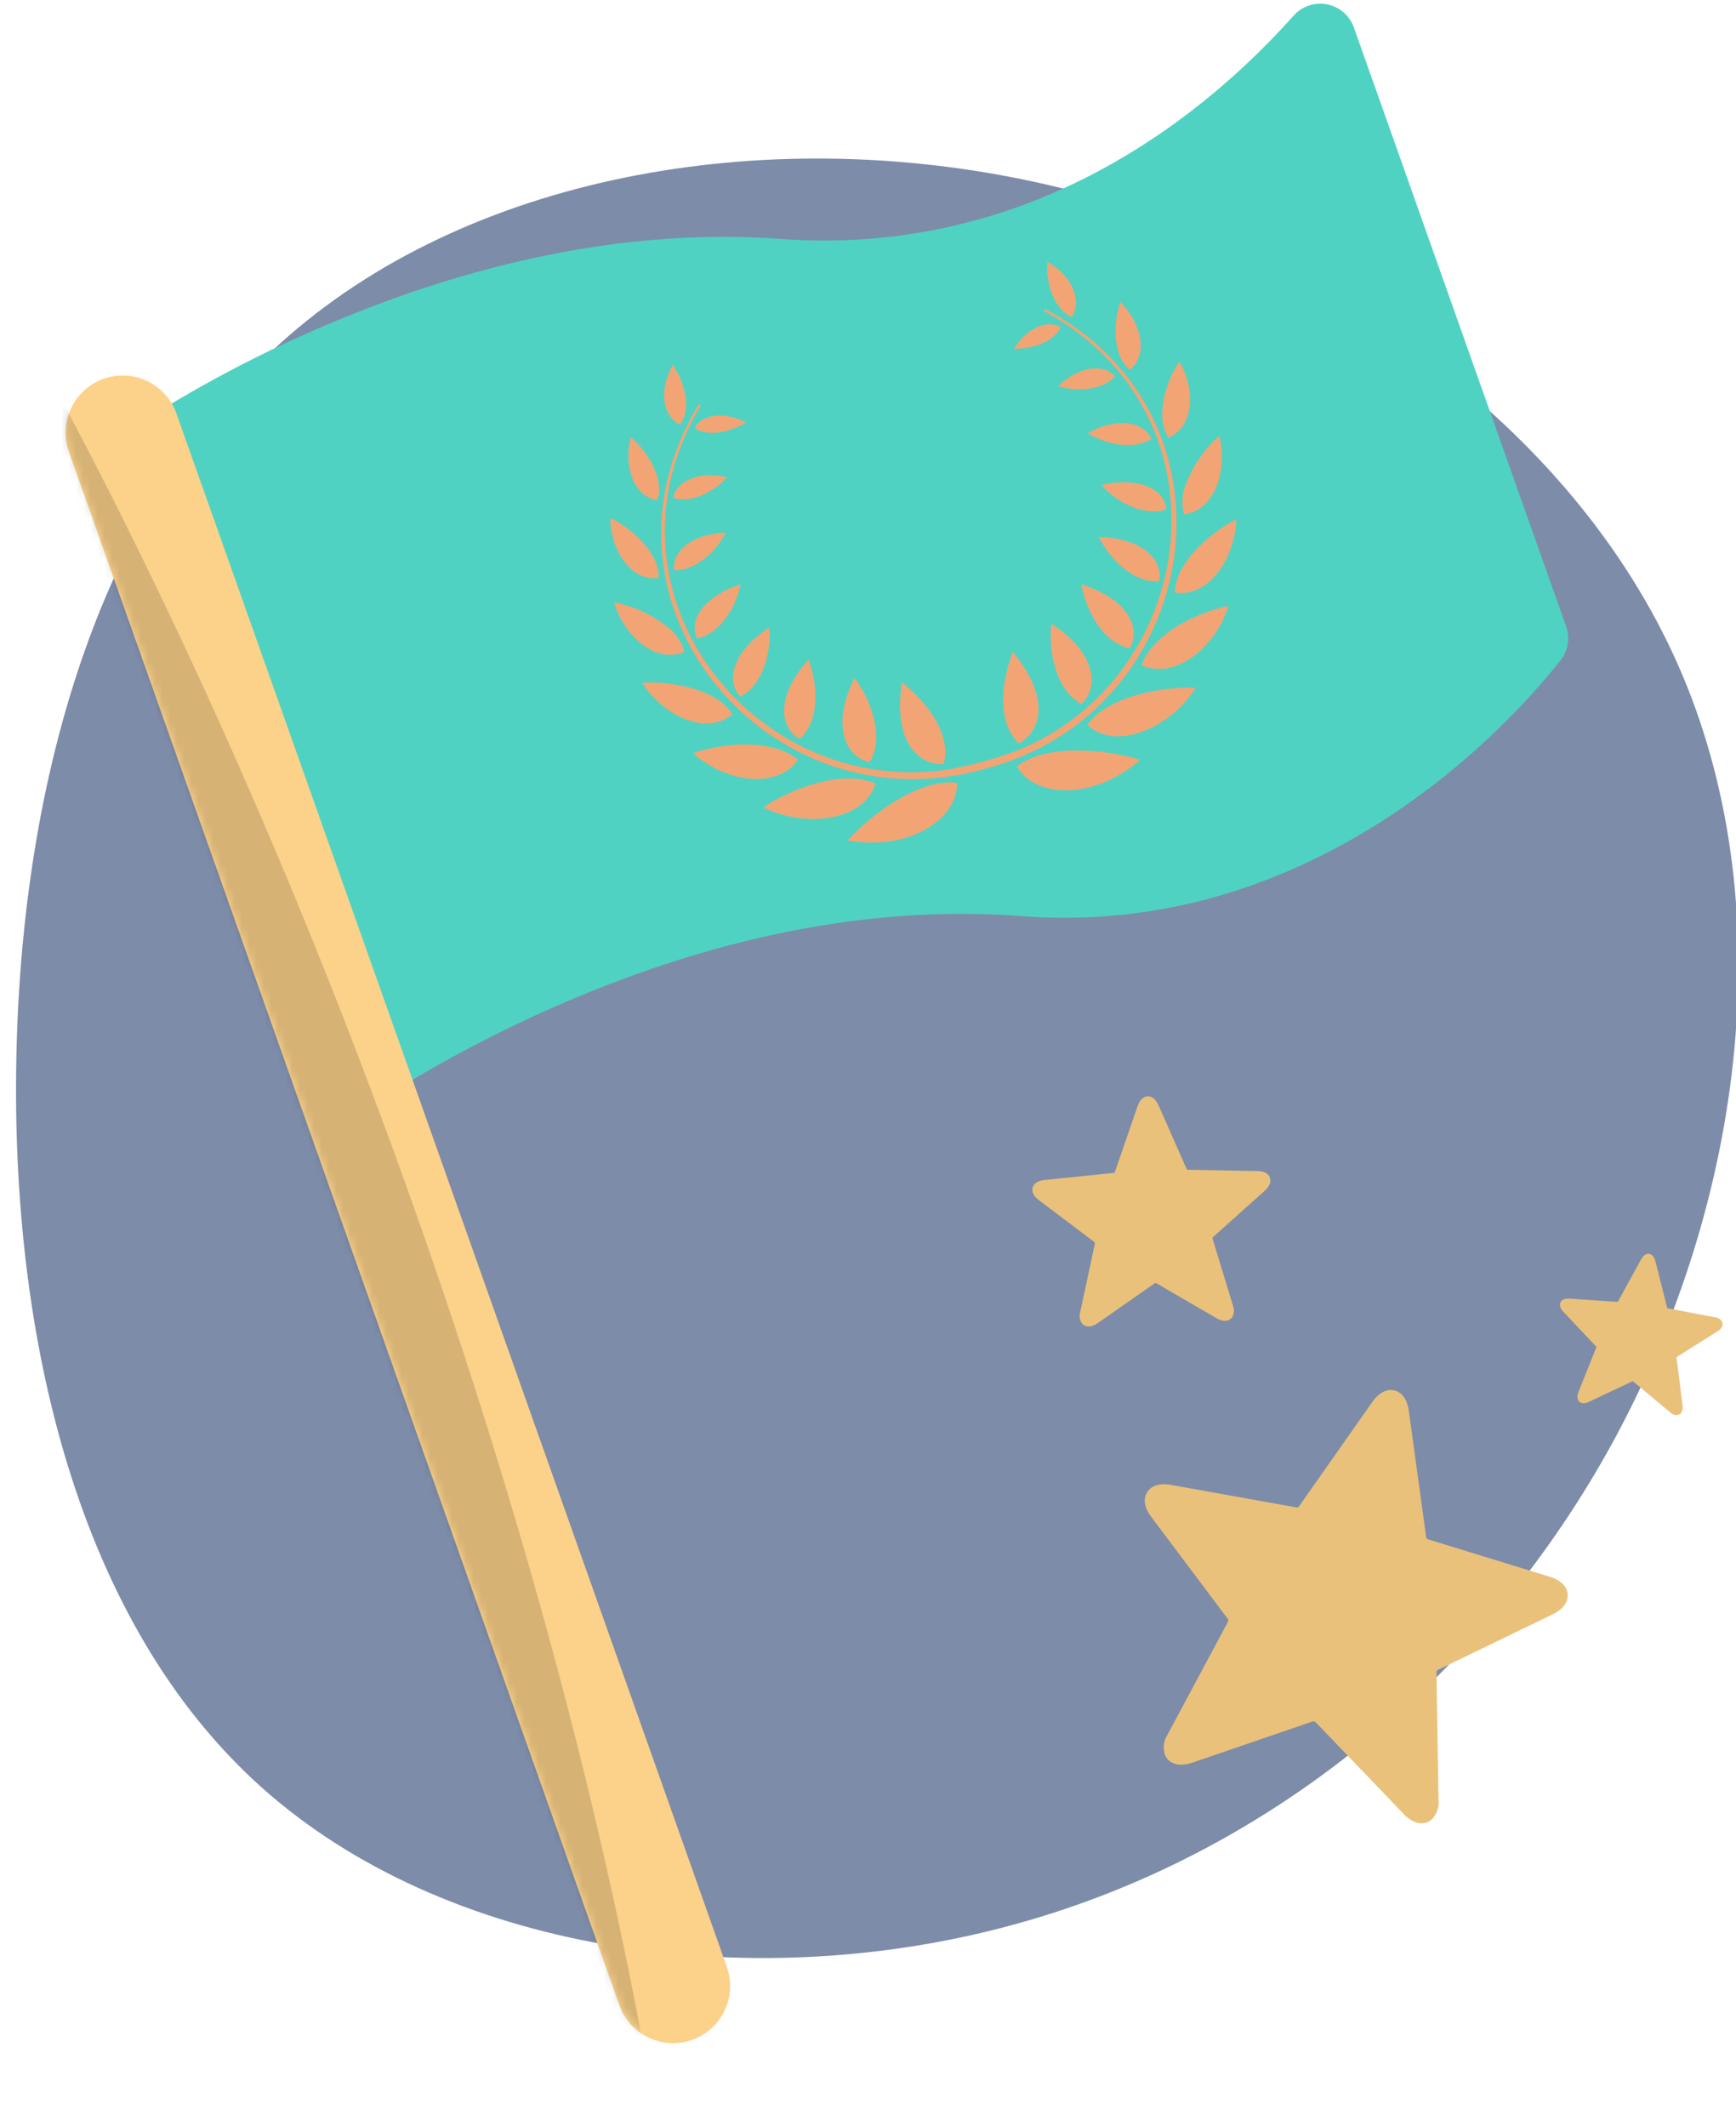 <svg width="240" height="294" viewBox="0 0 240 294" fill="none" xmlns="http://www.w3.org/2000/svg">
<g clip-path="url(#clip0_2842_9116)">
<path d="M231.965 91.842C246.504 124.682 241.092 165.78 223.217 198.853C205.293 231.913 174.869 256.886 138.929 266.307C102.978 275.776 61.511 269.694 36.147 247C10.745 224.244 1.484 184.939 2.262 146.121C3.04 107.303 13.896 69.034 39.933 46.401C65.971 23.768 107.239 16.784 145.112 25.608C182.948 34.37 217.426 59.001 231.965 91.842Z" fill="#7D8CA9"/>
<path d="M216.732 220.33C216.682 219.696 216.3 218.538 214.242 217.905L197.361 212.716C197.282 212.666 197.219 212.596 197.178 212.513L194.772 195.005C194.478 192.876 193.398 192.307 192.779 192.157C192.161 192.008 190.939 192.018 189.704 193.776L179.552 208.228C179.48 208.287 179.393 208.325 179.302 208.338L161.905 205.216C159.79 204.836 158.915 205.689 158.582 206.23C158.249 206.772 157.88 207.937 159.172 209.655L169.779 223.777C169.814 223.863 169.824 223.956 169.81 224.048L161.464 239.63C161.171 240.06 160.984 240.553 160.918 241.07C160.852 241.586 160.909 242.111 161.085 242.601C161.612 243.778 163.042 244.218 164.842 243.602L181.548 237.877C181.638 237.891 181.726 237.911 181.814 237.935V237.935L194.053 250.687C194.561 251.267 195.223 251.691 195.962 251.909C196.286 251.995 196.625 252.005 196.952 251.937C197.28 251.87 197.588 251.726 197.85 251.519C198.231 251.164 198.522 250.723 198.7 250.234C198.878 249.745 198.937 249.22 198.873 248.703L198.593 231.044C198.617 230.954 198.664 230.873 198.731 230.808L214.638 223.107C216.572 222.168 216.78 220.964 216.732 220.33Z" fill="#E9C17B"/>
<path d="M175.56 162.742C175.439 162.415 175.056 161.862 173.881 161.84L164.193 161.662C164.144 161.647 164.1 161.62 164.066 161.582L160.145 152.714C159.667 151.636 159.01 151.5 158.662 151.514C158.314 151.529 157.67 151.72 157.286 152.834L154.122 161.992C154.093 162.035 154.054 162.069 154.007 162.091L144.362 163.08C143.189 163.201 142.856 163.783 142.762 164.119C142.669 164.455 142.652 165.126 143.592 165.835L151.325 171.674C151.356 171.714 151.375 171.762 151.38 171.812L149.346 181.293C149.257 181.564 149.233 181.853 149.276 182.135C149.32 182.417 149.43 182.685 149.597 182.917C150.052 183.459 150.873 183.474 151.728 182.877L159.671 177.326C159.72 177.322 159.77 177.319 159.82 177.32L168.205 182.19C168.561 182.419 168.974 182.542 169.397 182.545C169.581 182.541 169.761 182.495 169.924 182.41C170.087 182.324 170.227 182.202 170.334 182.053C170.481 181.807 170.567 181.531 170.587 181.246C170.606 180.961 170.558 180.676 170.447 180.413L167.626 171.144C167.624 171.094 167.637 171.043 167.662 171L174.885 164.528C175.755 163.736 175.682 163.071 175.56 162.742Z" fill="#E9C17B"/>
<path d="M227.977 173.284C227.739 173.253 227.281 173.308 226.891 174.019L223.687 179.863C223.662 179.888 223.631 179.906 223.597 179.915L216.941 179.47C216.132 179.415 215.838 179.776 215.737 179.989C215.636 180.203 215.545 180.658 216.101 181.249L220.669 186.103C220.685 186.134 220.693 186.169 220.691 186.204L218.21 192.396C217.909 193.149 218.158 193.538 218.332 193.703C218.506 193.868 218.91 194.091 219.643 193.746L225.672 190.901C225.705 190.895 225.739 190.899 225.771 190.91L230.894 195.182C231.03 195.323 231.198 195.43 231.384 195.494C231.57 195.557 231.768 195.576 231.962 195.548C232.437 195.443 232.709 194.948 232.618 194.237L231.775 187.625C231.788 187.593 231.803 187.562 231.819 187.532V187.532L237.466 183.979C237.72 183.837 237.927 183.625 238.065 183.369C238.121 183.256 238.15 183.132 238.149 183.006C238.149 182.88 238.119 182.756 238.063 182.644C237.961 182.477 237.82 182.336 237.653 182.233C237.486 182.13 237.298 182.068 237.102 182.052L230.557 180.811C230.528 180.796 230.503 180.773 230.485 180.745L228.851 174.276C228.645 173.482 228.215 173.313 227.977 173.284Z" fill="#E9C17B"/>
<path d="M183.474 0.601C182.633 0.436 181.765 0.493 180.953 0.765C180.142 1.038 179.415 1.517 178.845 2.156C171.145 10.784 158.231 22.394 140.443 28.699C130.004 32.391 118.908 33.862 107.867 33.018C91.246 31.802 73.463 34.502 55.013 41.042C42.968 45.329 31.425 50.911 20.585 57.69C19.644 58.289 18.934 59.189 18.571 60.244C18.208 61.298 18.213 62.445 18.586 63.496L48.376 147.538C48.621 148.228 49.017 148.856 49.534 149.374C50.052 149.892 50.679 150.289 51.369 150.535C52.059 150.78 52.796 150.869 53.525 150.795C54.253 150.72 54.956 150.484 55.583 150.103C65.952 143.809 76.932 138.578 88.353 134.49C106.723 127.978 124.485 125.327 141.147 126.607C151.967 127.45 162.843 125.998 173.064 122.346C195.675 114.331 210.432 97.952 215.728 91.28C216.248 90.626 216.593 89.85 216.73 89.026C216.868 88.201 216.793 87.356 216.514 86.568L187.17 3.791C186.884 2.984 186.392 2.266 185.744 1.706C185.096 1.147 184.314 0.766 183.474 0.601V0.601ZM180.831 7.287C180.496 7.646 180.151 8.011 179.795 8.381C180.149 8.011 180.495 7.646 180.831 7.287V7.287ZM182.508 5.455C182.109 5.902 181.684 6.368 181.246 6.841C181.684 6.368 182.109 5.902 182.508 5.455ZM179.331 8.864C178.867 9.34 178.391 9.824 177.894 10.317C178.391 9.824 178.87 9.34 179.331 8.864V8.864ZM177.759 10.452C177.222 10.984 176.66 11.524 176.083 12.073C176.66 11.527 177.222 10.984 177.76 10.455L177.759 10.452ZM175.564 12.559C175.129 12.965 174.684 13.375 174.229 13.787C174.684 13.375 175.129 12.965 175.564 12.559V12.559ZM173.638 14.32C173.08 14.817 172.508 15.317 171.921 15.82C172.509 15.318 173.081 14.818 173.638 14.32V14.32ZM171.666 16.041C170.996 16.609 170.302 17.18 169.594 17.75C170.302 17.18 170.993 16.611 171.668 16.041L171.666 16.041ZM168.974 18.244C168.44 18.668 167.897 19.091 167.343 19.513C167.898 19.091 168.441 18.668 168.974 18.244V18.244ZM166.623 20.058C165.979 20.54 165.32 21.021 164.648 21.499C165.32 21.021 165.977 20.541 166.62 20.059L166.623 20.058ZM164.251 21.785C163.451 22.349 162.631 22.906 161.79 23.461C162.629 22.907 163.451 22.349 164.251 21.785V21.785ZM161.089 23.914C160.452 24.327 159.805 24.736 159.147 25.14C159.806 24.735 160.454 24.327 161.089 23.914V23.914ZM158.302 25.651C157.575 26.088 156.834 26.52 156.079 26.947C156.833 26.523 157.574 26.091 158.303 25.654L158.302 25.651ZM155.534 27.256C154.605 27.772 153.657 28.277 152.688 28.77C153.656 28.279 154.604 27.775 155.534 27.259L155.534 27.256ZM151.921 29.151C151.179 29.521 150.427 29.883 149.665 30.237C150.428 29.886 151.18 29.525 151.921 29.153L151.921 29.151ZM148.695 30.68C147.885 31.045 147.063 31.4 146.228 31.743C147.062 31.401 147.884 31.047 148.694 30.683L148.695 30.68ZM145.536 32.034C144.479 32.46 143.403 32.868 142.308 33.26C143.403 32.87 144.479 32.463 145.535 32.038L145.536 32.034ZM139.954 34.063C139.792 34.114 139.627 34.166 139.463 34.218C139.626 34.17 139.792 34.121 139.954 34.066L139.954 34.063ZM137.313 34.87C137.111 34.928 136.909 34.988 136.705 35.045C136.906 34.994 137.108 34.934 137.311 34.876L137.313 34.87ZM134.106 35.733C133.95 35.771 133.791 35.806 133.635 35.843C133.789 35.812 133.947 35.777 134.103 35.739L134.106 35.733ZM131.342 36.36C131.119 36.407 130.897 36.455 130.673 36.5C130.895 36.461 131.117 36.413 131.34 36.366L131.342 36.36ZM127.932 37.01C127.793 37.033 127.651 37.053 127.512 37.077C127.649 37.059 127.791 37.039 127.93 37.014L127.932 37.01ZM125.05 37.436C124.809 37.468 124.568 37.5 124.325 37.529C124.566 37.506 124.808 37.475 125.048 37.442L125.05 37.436ZM121.441 37.838C121.329 37.848 121.214 37.854 121.102 37.864C121.212 37.86 121.326 37.852 121.439 37.843L121.441 37.838ZM118.438 38.042C118.18 38.058 117.924 38.069 117.665 38.08C117.922 38.073 118.179 38.062 118.436 38.048L118.438 38.042ZM114.633 38.162C114.564 38.163 114.493 38.161 114.424 38.163C114.491 38.167 114.562 38.169 114.631 38.168L114.633 38.162ZM111.509 38.124C111.239 38.117 110.968 38.108 110.696 38.098C110.966 38.114 111.236 38.122 111.51 38.127L111.509 38.124ZM107.519 37.929L107.511 37.932C106.329 37.845 105.149 37.779 103.972 37.734C105.148 37.779 106.328 37.845 107.511 37.932L107.519 37.929ZM136.674 121.434C135.805 121.406 134.935 121.375 134.07 121.367C134.933 121.381 135.803 121.412 136.672 121.44L136.674 121.434ZM132.734 121.374C131.951 121.375 131.168 121.372 130.391 121.391C131.166 121.378 131.949 121.381 132.731 121.38L132.734 121.374ZM128.972 121.441C128.228 121.466 127.482 121.487 126.744 121.525C127.48 121.493 128.226 121.472 128.969 121.447L128.972 121.441ZM125.312 121.62C124.586 121.667 123.858 121.71 123.137 121.769C123.856 121.716 124.584 121.675 125.31 121.626L125.312 121.62ZM121.699 121.907C120.989 121.975 120.277 122.037 119.573 122.115C120.275 122.041 120.985 121.979 121.696 121.912L121.699 121.907ZM118.147 122.29C117.45 122.375 116.745 122.459 116.051 122.555C116.743 122.463 117.444 122.38 118.144 122.295L118.147 122.29ZM114.641 122.767C113.954 122.87 113.264 122.969 112.582 123.082C113.261 122.974 113.951 122.874 114.639 122.771L114.641 122.767ZM111.165 123.333C110.497 123.45 109.828 123.565 109.166 123.692C109.825 123.569 110.494 123.455 111.162 123.337L111.165 123.333ZM107.755 123.977C107.103 124.109 106.45 124.238 105.804 124.379C106.447 124.242 107.1 124.112 107.752 123.982L107.755 123.977ZM104.404 124.696C103.769 124.84 103.132 124.982 102.502 125.134C103.13 124.986 103.767 124.844 104.402 124.702L104.404 124.696ZM101.108 125.484C100.492 125.638 99.875 125.791 99.266 125.952C99.873 125.795 100.487 125.643 101.106 125.488L101.108 125.484ZM97.877 126.333C97.281 126.497 96.684 126.659 96.096 126.83C96.681 126.663 97.278 126.501 97.875 126.336L97.877 126.333ZM94.712 127.238C94.138 127.409 93.561 127.579 92.995 127.754C93.559 127.583 94.134 127.413 94.709 127.241L94.712 127.238ZM91.615 128.193C91.064 128.367 90.511 128.542 89.968 128.724C90.509 128.548 91.062 128.373 91.613 128.197L91.615 128.193ZM88.588 129.193C88.063 129.372 87.536 129.55 87.019 129.732C87.534 129.554 88.06 129.376 88.586 129.197L88.588 129.193ZM58.462 45.065C58.968 44.893 59.472 44.721 59.986 44.551C59.471 44.725 58.965 44.897 58.459 45.069L58.462 45.065ZM61.352 44.11C61.871 43.946 62.389 43.782 62.912 43.617C62.387 43.782 61.866 43.948 61.35 44.114L61.352 44.11ZM64.314 43.196C64.843 43.039 65.373 42.884 65.908 42.731C65.372 42.886 64.84 43.043 64.311 43.2L64.314 43.196ZM67.343 42.33C67.884 42.181 68.427 42.035 68.973 41.892C68.424 42.038 67.88 42.185 67.34 42.334L67.343 42.33ZM70.428 41.518C70.983 41.38 71.54 41.244 72.1 41.111C71.538 41.247 70.98 41.384 70.426 41.522L70.428 41.518ZM73.579 40.766C74.145 40.638 74.713 40.514 75.283 40.393C74.71 40.519 74.142 40.642 73.577 40.77L73.579 40.766ZM76.786 40.081C77.362 39.964 77.943 39.855 78.523 39.746C77.939 39.859 77.359 39.968 76.779 40.085L76.786 40.081ZM80.044 39.467C80.632 39.364 81.224 39.269 81.816 39.174C81.22 39.272 80.627 39.368 80.04 39.471L80.044 39.467ZM83.348 38.933C83.95 38.844 84.556 38.763 85.162 38.683C84.552 38.767 83.946 38.847 83.344 38.936L83.348 38.933ZM86.696 38.484C87.312 38.41 87.933 38.347 88.553 38.282C87.93 38.35 87.309 38.413 86.692 38.487L86.696 38.484ZM90.086 38.127C90.72 38.069 91.358 38.024 91.996 37.977C91.355 38.027 90.717 38.072 90.083 38.13L90.086 38.127ZM93.512 37.867C94.171 37.827 94.833 37.801 95.495 37.774C94.831 37.807 94.169 37.83 93.509 37.87L93.512 37.867ZM96.972 37.711C97.667 37.689 98.368 37.687 99.068 37.68C98.365 37.69 97.665 37.694 96.969 37.714L96.972 37.711ZM100.461 37.666C101.246 37.669 102.036 37.694 102.824 37.712C102.032 37.694 101.243 37.672 100.458 37.669L100.461 37.666ZM57.13 45.525C56.671 45.686 56.219 45.85 55.766 46.014C56.066 45.905 56.359 45.793 56.662 45.686C56.815 45.634 56.974 45.581 57.129 45.527L57.13 45.525ZM23.23 61.844L23.433 61.714L23.23 61.844ZM54.205 46.582C53.767 46.745 53.334 46.91 52.903 47.075C53.332 46.914 53.766 46.749 54.205 46.586L54.205 46.582ZM51.397 47.663C50.97 47.831 50.547 47.997 50.128 48.169C50.55 47.996 50.971 47.828 51.397 47.663ZM48.681 48.759C48.269 48.929 47.862 49.099 47.46 49.27C47.865 49.096 48.271 48.925 48.683 48.756L48.681 48.759ZM46.057 49.869C45.662 50.04 45.271 50.211 44.884 50.382C45.274 50.207 45.665 50.036 46.059 49.865L46.057 49.869ZM43.538 50.983C43.158 51.154 42.783 51.325 42.41 51.496C42.784 51.323 43.16 51.151 43.54 50.98L43.538 50.983ZM41.125 52.095C40.763 52.265 40.403 52.435 40.048 52.604C40.403 52.432 40.763 52.263 41.125 52.092L41.125 52.095ZM38.814 53.202C38.472 53.369 38.13 53.536 37.795 53.701C38.131 53.533 38.472 53.366 38.814 53.199L38.814 53.202ZM36.623 54.29C36.298 54.453 35.973 54.617 35.658 54.78C35.974 54.614 36.297 54.452 36.623 54.288L36.623 54.29ZM34.545 55.357C34.24 55.516 33.933 55.676 33.637 55.833C33.934 55.673 34.24 55.514 34.545 55.354L34.545 55.357ZM32.595 56.391C32.31 56.547 32.021 56.699 31.743 56.851C32.021 56.696 32.31 56.542 32.596 56.388L32.595 56.391ZM30.768 57.389C30.503 57.539 30.232 57.686 29.975 57.83C30.233 57.683 30.502 57.534 30.768 57.386L30.768 57.389ZM29.065 58.347C28.825 58.484 28.577 58.624 28.346 58.758C28.578 58.621 28.824 58.482 29.066 58.347L29.065 58.347ZM27.495 59.254C27.279 59.38 27.055 59.511 26.847 59.634C27.056 59.51 27.279 59.378 27.496 59.251L27.495 59.254ZM26.073 60.099C25.879 60.214 25.676 60.335 25.491 60.448C25.676 60.332 25.879 60.211 26.073 60.095L26.073 60.099ZM24.741 60.908C24.591 61.001 24.429 61.099 24.286 61.188C24.429 61.096 24.591 60.998 24.741 60.905L24.741 60.908ZM53.019 145.893C53.173 145.799 53.343 145.697 53.502 145.602C53.343 145.697 53.172 145.799 53.019 145.893ZM85.572 130.257C85.111 130.424 84.647 130.591 84.192 130.759C84.647 130.59 85.11 130.424 85.572 130.257L85.572 130.257ZM82.751 131.307C82.313 131.474 81.87 131.642 81.441 131.81C81.872 131.641 82.313 131.474 82.751 131.306L82.751 131.307ZM80.015 132.38C79.599 132.546 79.179 132.71 78.771 132.881C79.18 132.712 79.6 132.547 80.015 132.379L80.015 132.38ZM77.358 133.472C76.967 133.636 76.572 133.799 76.188 133.964C76.572 133.799 76.967 133.635 77.356 133.472L77.358 133.472ZM74.794 134.573C74.426 134.734 74.053 134.896 73.691 135.058C74.053 134.894 74.426 134.734 74.794 134.572L74.794 134.573ZM72.324 135.678C71.979 135.836 71.627 135.994 71.288 136.151C71.626 135.991 71.981 135.834 72.326 135.677L72.324 135.678ZM69.94 136.787C69.62 136.938 69.294 137.09 68.979 137.241C69.294 137.09 69.619 136.937 69.94 136.788L69.94 136.787ZM67.661 137.885C67.364 138.031 67.06 138.177 66.769 138.322C67.061 138.177 67.364 138.03 67.661 137.884L67.661 137.885ZM65.494 138.965C65.216 139.106 64.93 139.249 64.658 139.388C64.93 139.248 65.215 139.105 65.493 138.964L65.494 138.965ZM63.435 140.024C63.175 140.16 62.907 140.298 62.653 140.432C62.907 140.296 63.174 140.159 63.432 140.024L63.435 140.024ZM61.486 141.056C61.244 141.186 60.993 141.319 60.754 141.448C60.993 141.318 61.243 141.185 61.486 141.055L61.486 141.056ZM59.641 142.061C59.416 142.184 59.188 142.308 58.972 142.428C59.188 142.307 59.418 142.182 59.64 142.06L59.641 142.061ZM57.954 143.003C57.736 143.125 57.509 143.252 57.298 143.373C57.509 143.251 57.736 143.124 57.953 143.001L57.954 143.003ZM56.401 143.889C56.184 144.015 55.955 144.145 55.746 144.267C55.956 144.145 56.184 144.015 56.401 143.889V143.889ZM54.815 144.817C54.652 144.913 54.482 145.013 54.322 145.107C54.478 145.014 54.653 144.915 54.815 144.817V144.817ZM137.78 121.469C139.022 121.522 140.269 121.596 141.521 121.692C142.626 121.778 143.718 121.831 144.802 121.867C143.718 121.831 142.626 121.778 141.521 121.692C140.27 121.596 139.023 121.522 137.78 121.469L137.78 121.469ZM145.284 121.884C146.314 121.909 147.334 121.913 148.344 121.896C147.333 121.914 146.312 121.91 145.282 121.885L145.284 121.884ZM148.905 121.885C149.915 121.86 150.916 121.818 151.906 121.752C150.913 121.82 149.913 121.862 148.901 121.887L148.905 121.885ZM152.318 121.721C153.337 121.648 154.348 121.558 155.344 121.444C154.344 121.56 153.334 121.65 152.315 121.724L152.318 121.721ZM155.408 121.437C156.413 121.32 157.404 121.178 158.387 121.021C157.399 121.181 156.409 121.322 155.404 121.438L155.408 121.437ZM158.827 120.953C159.766 120.798 160.693 120.626 161.61 120.435C160.691 120.625 159.762 120.798 158.824 120.954L158.827 120.953ZM162.102 120.331C163.021 120.135 163.93 119.925 164.827 119.698C163.929 119.927 163.02 120.138 162.099 120.333L162.102 120.331ZM165.174 119.607C166.071 119.375 166.957 119.128 167.833 118.867C166.956 119.13 166.069 119.377 165.171 119.609L165.174 119.607ZM167.992 118.821C168.879 118.554 169.751 118.265 170.619 117.972C169.749 118.269 168.878 118.555 167.988 118.823L167.992 118.821ZM171.055 117.823C171.917 117.523 172.766 117.21 173.605 116.884C172.884 117.165 172.156 117.438 171.418 117.7C171.294 117.743 171.172 117.783 171.051 117.825L171.055 117.823ZM211.306 88.912C211.506 88.666 211.697 88.429 211.868 88.214C211.694 88.431 211.502 88.668 211.302 88.911L211.306 88.912ZM174.073 116.696C174.758 116.423 175.435 116.144 176.104 115.856C175.433 116.145 174.755 116.425 174.069 116.697L174.073 116.696ZM176.795 115.558C177.514 115.241 178.226 114.918 178.927 114.585C178.223 114.919 177.508 115.244 176.792 115.561L176.795 115.558ZM179.176 114.469C179.949 114.099 180.707 113.717 181.456 113.329C180.703 113.719 179.946 114.102 179.172 114.471L179.176 114.469ZM182.086 112.998C182.665 112.692 183.237 112.381 183.802 112.066C183.235 112.382 182.662 112.694 182.083 112.999L182.086 112.998ZM184.362 111.755C185.068 111.353 185.765 110.945 186.452 110.531C185.765 110.946 185.068 111.355 184.358 111.757L184.362 111.755ZM186.906 110.25C187.458 109.913 188.001 109.572 188.535 109.229C187.998 109.574 187.454 109.915 186.903 110.252L186.906 110.25ZM189.139 108.839C189.725 108.455 190.302 108.069 190.869 107.68C190.301 108.07 189.723 108.457 189.135 108.84L189.139 108.839ZM191.094 107.528C191.721 107.095 192.333 106.658 192.936 106.221C192.331 106.66 191.717 107.097 191.092 107.53L191.094 107.528ZM193.489 105.813C193.944 105.479 194.391 105.143 194.83 104.806C194.389 105.144 193.94 105.48 193.484 105.816L193.489 105.813ZM195.311 104.439C195.872 104.005 196.421 103.57 196.958 103.135C196.42 103.571 195.871 104.006 195.309 104.44L195.311 104.439ZM197.371 102.797C197.787 102.457 198.196 102.117 198.597 101.778C198.194 102.117 197.785 102.458 197.369 102.798L197.371 102.797ZM199.099 101.352C199.551 100.964 199.995 100.578 200.427 100.195C199.991 100.58 199.549 100.966 199.096 101.353L199.099 101.352ZM200.607 100.038C201.086 99.611 201.548 99.188 202.001 98.769C201.546 99.19 201.084 99.612 200.605 100.039L200.607 100.038ZM202.445 98.356C202.784 98.04 203.114 97.727 203.436 97.417C203.11 97.729 202.778 98.043 202.44 98.359L202.445 98.356ZM203.794 97.074C204.208 96.672 204.61 96.276 204.999 95.886C204.607 96.276 204.204 96.673 203.79 97.075L203.794 97.074ZM205.314 95.565C205.61 95.266 205.9 94.97 206.18 94.679C205.896 94.971 205.606 95.266 205.31 95.567L205.314 95.565ZM206.533 94.311C206.863 93.966 207.184 93.625 207.49 93.295C207.179 93.627 206.858 93.967 206.528 94.312L206.533 94.311ZM207.589 93.187C207.917 92.832 208.225 92.491 208.528 92.155C208.222 92.493 207.913 92.835 207.585 93.189L207.589 93.187ZM208.805 91.844C209.035 91.587 209.257 91.335 209.469 91.091C209.253 91.337 209.031 91.589 208.801 91.847L208.805 91.844ZM209.674 90.856C209.94 90.548 210.193 90.252 210.432 89.969C210.188 90.254 209.935 90.551 209.67 90.859L209.674 90.856ZM210.597 89.774C210.783 89.551 210.961 89.336 211.129 89.132C210.958 89.339 210.779 89.553 210.594 89.774L210.597 89.774Z" fill="#50D2C2"/>
<path d="M95.691 281.912C93.719 282.611 91.55 282.498 89.662 281.598C87.773 280.698 86.32 279.085 85.621 277.113L9.533 62.452C9.182 61.475 9.027 60.437 9.078 59.4C9.128 58.362 9.383 57.345 9.828 56.406C10.273 55.468 10.899 54.626 11.67 53.93C12.441 53.234 13.342 52.697 14.321 52.35C15.3 52.002 16.338 51.852 17.375 51.908C18.412 51.963 19.428 52.222 20.365 52.671C21.302 53.12 22.14 53.75 22.833 54.524C23.526 55.298 24.059 56.201 24.402 57.182L100.491 271.842C100.837 272.819 100.988 273.854 100.934 274.888C100.88 275.923 100.622 276.937 100.177 277.872C99.731 278.807 99.105 279.645 98.335 280.338C97.566 281.031 96.667 281.566 95.691 281.912V281.912Z" fill="#FCD28A"/>
<path d="M117.177 116.147C125.528 117.64 132.399 113.319 132.308 108.194C127.172 107.517 120.416 112.546 117.177 116.147Z" fill="#F3A474"/>
<path d="M105.514 111.557C111.08 114.415 119.416 113.601 121.025 108.289C116.501 106.313 109.61 108.89 105.514 111.557Z" fill="#F3A474"/>
<path d="M95.809 104.088C100.474 108.284 107.622 109.04 110.332 104.971C106.767 102.082 100.291 102.604 95.809 104.088Z" fill="#F3A474"/>
<path d="M88.755 94.367C91.768 98.958 97.605 101.742 101.254 98.728C99.191 95.227 92.73 94.097 88.755 94.367Z" fill="#F3A474"/>
<path d="M94.628 90.092C94.217 88.612 93.297 87.325 92.03 86.457C91.801 86.28 91.57 86.093 91.301 85.917C89.371 84.596 87.191 83.685 84.895 83.24C86.256 87.866 90.608 91.798 94.628 90.092Z" fill="#F3A474"/>
<path d="M91.05 79.886C91.252 76.55 87.489 73.086 84.369 71.594C84.408 75.992 87.184 80.37 91.05 79.886Z" fill="#F3A474"/>
<path d="M90.851 69.133C91.946 66.241 89.535 62.385 87.204 60.416C86.206 64.131 87.4 68.542 90.851 69.133Z" fill="#F3A474"/>
<path d="M94.022 58.7C95.669 56.436 94.589 52.654 93.009 50.439C90.799 54.437 91.943 57.721 94.022 58.7Z" fill="#F3A474"/>
<path d="M130.465 105.6C131.588 101.432 128.089 96.964 124.698 94.308C123.41 102.672 127.095 105.778 130.465 105.6Z" fill="#F3A474"/>
<path d="M120.207 105.352C122.412 101.845 120.248 96.341 118.111 93.699C117.558 94.823 117.117 95.999 116.797 97.209C115.95 100.636 116.666 104.439 120.207 105.352Z" fill="#F3A474"/>
<path d="M111.775 91.133C106.899 96.674 108.057 100.735 110.544 102.142C113.394 99.597 113.062 94.576 111.775 91.133Z" fill="#F3A474"/>
<path d="M106.345 86.729C100.73 90.414 100.581 94.455 102.338 96.261C105.641 94.642 106.66 89.662 106.345 86.729Z" fill="#F3A474"/>
<path d="M102.377 80.749C98.695 81.903 94.91 84.864 96.357 88.235C99.602 87.632 101.901 83.6 102.377 80.749Z" fill="#F3A474"/>
<path d="M93.177 78.782C96.063 78.988 99.084 76.157 100.334 73.613C95.058 73.845 92.896 76.639 93.177 78.782Z" fill="#F3A474"/>
<path d="M93.055 68.784C95.49 69.674 98.863 67.868 100.534 65.946C96.25 65.015 93.484 66.676 93.055 68.784Z" fill="#F3A474"/>
<path d="M103.143 58.381C99.444 56.529 96.702 57.723 96.032 59.137C97.934 60.454 101.086 59.659 103.143 58.381Z" fill="#F3A474"/>
<path d="M136.217 106.229C166.23 98.43 172.967 57.798 144.494 42.703L144.33 42.978C170.744 57.279 165.803 93.508 140.681 103.707C137.571 104.883 134.36 105.766 131.087 106.347C104.281 110.432 81.502 81.831 96.882 56.03L96.6 55.878C79.862 83.416 106.428 114.845 136.217 106.229Z" fill="#F3A474"/>
<path d="M140.582 105.917C143.117 110.368 151.24 110.564 157.652 105.01C153.027 103.572 144.649 102.707 140.582 105.917Z" fill="#F3A474"/>
<path d="M150.312 100.179C154.424 103.968 162.003 100.403 165.311 95.052C160.44 94.903 153.201 96.215 150.312 100.179Z" fill="#F3A474"/>
<path d="M157.815 91.906C162.225 94.012 167.981 89.708 169.841 83.716C165.233 84.734 159.402 87.599 157.815 91.906Z" fill="#F3A474"/>
<path d="M162.423 81.898C167.099 82.611 170.693 77.242 170.933 71.757C167.378 73.555 162.405 77.833 162.423 81.898Z" fill="#F3A474"/>
<path d="M164.419 65.79C164.278 66.078 164.175 66.357 164.068 66.625C163.422 68.022 163.291 69.602 163.696 71.087C168.027 70.507 169.754 64.9 168.557 60.23C166.812 61.781 165.404 63.673 164.419 65.79Z" fill="#F3A474"/>
<path d="M161.552 60.489C165.122 58.926 165.267 53.746 163.051 49.946C161.125 52.796 159.672 57.726 161.552 60.489Z" fill="#F3A474"/>
<path d="M154.883 41.745C153.886 44.628 153.787 49.176 156.207 51.1C158.884 48.873 157.653 44.472 154.883 41.745Z" fill="#F3A474"/>
<path d="M144.804 36.187C144.552 38.906 145.595 42.699 148.159 43.803C149.446 41.9 148.751 38.491 144.804 36.187Z" fill="#F3A474"/>
<path d="M140.018 90.093C138.491 94.103 137.737 99.72 140.839 102.746C143.828 101.174 145.404 96.621 140.018 90.093Z" fill="#F3A474"/>
<path d="M148.291 88.547C147.396 87.67 146.416 86.885 145.366 86.202C144.901 89.6 145.837 95.4 149.527 97.287C152.101 94.689 150.771 91.054 148.291 88.547Z" fill="#F3A474"/>
<path d="M149.497 80.754C150.153 84.373 152.446 88.853 156.196 89.581C157.604 87.103 156.53 83.059 149.497 80.754Z" fill="#F3A474"/>
<path d="M160.23 80.331C160.814 77.871 158.611 74.447 151.911 74.19C153.139 76.873 156.563 80.63 160.23 80.331Z" fill="#F3A474"/>
<path d="M161.262 70.378C160.782 66.74 156.024 66.129 152.26 67.024C154.127 69.231 158.167 71.52 161.262 70.378Z" fill="#F3A474"/>
<path d="M150.365 59.847C152.789 61.39 156.792 62.309 159.159 60.627C158.304 58.643 155.016 57.345 150.365 59.847Z" fill="#F3A474"/>
<path d="M146.27 53.363C148.689 54.157 152.511 53.986 154.148 51.975C152.7 50.383 149.476 50.371 146.27 53.363Z" fill="#F3A474"/>
<path d="M146.657 45.207C145.357 44.335 142.391 44.714 140.159 48.195C142.58 48.239 145.696 47.312 146.657 45.207Z" fill="#F3A474"/>
<mask id="mask0_2842_9116" style="mask-type:alpha" maskUnits="userSpaceOnUse" x="9" y="0" width="208" height="282">
<path d="M183.474 0.141C182.633 -0.024 181.765 0.033 180.953 0.305C180.142 0.578 179.415 1.057 178.845 1.696C171.145 10.325 158.231 21.934 140.443 28.239C130.004 31.931 118.908 33.402 107.867 32.558C91.246 31.342 73.463 34.042 55.013 40.582C42.968 44.869 31.425 50.451 20.585 57.23C19.644 57.829 18.934 58.729 18.571 59.784C18.208 60.838 18.213 61.985 18.586 63.036L48.376 147.078C48.621 147.769 49.017 148.396 49.534 148.914C50.052 149.433 50.679 149.829 51.369 150.075C52.059 150.32 52.796 150.409 53.525 150.335C54.253 150.26 54.956 150.024 55.583 149.643C65.952 143.349 76.932 138.118 88.353 134.03C106.723 127.518 124.485 124.867 141.147 126.147C151.967 126.99 162.843 125.538 173.064 121.886C195.675 113.871 210.432 97.492 215.728 90.82C216.248 90.166 216.593 89.39 216.73 88.566C216.868 87.741 216.793 86.896 216.514 86.108L187.17 3.331C186.884 2.524 186.392 1.806 185.744 1.246C185.096 0.687 184.314 0.306 183.474 0.141V0.141ZM180.831 6.827C180.496 7.186 180.151 7.551 179.795 7.921C180.149 7.551 180.495 7.186 180.831 6.827V6.827ZM182.508 4.995C182.109 5.442 181.684 5.908 181.246 6.381C181.684 5.908 182.109 5.442 182.508 4.995ZM179.331 8.404C178.867 8.88 178.391 9.364 177.894 9.857C178.391 9.364 178.87 8.88 179.331 8.404V8.404ZM177.759 9.992C177.222 10.524 176.66 11.064 176.083 11.613C176.66 11.068 177.222 10.524 177.76 9.995L177.759 9.992ZM175.564 12.099C175.129 12.505 174.684 12.915 174.229 13.328C174.684 12.915 175.129 12.505 175.564 12.099V12.099ZM173.638 13.86C173.08 14.357 172.508 14.857 171.921 15.36C172.509 14.858 173.081 14.358 173.638 13.86V13.86ZM171.666 15.582C170.996 16.149 170.302 16.72 169.594 17.29C170.302 16.72 170.993 16.151 171.668 15.581L171.666 15.582ZM168.974 17.784C168.44 18.208 167.897 18.631 167.343 19.053C167.898 18.631 168.441 18.208 168.974 17.784V17.784ZM166.623 19.599C165.979 20.08 165.32 20.561 164.648 21.039C165.32 20.561 165.977 20.081 166.62 19.599L166.623 19.599ZM164.251 21.325C163.451 21.889 162.631 22.446 161.79 23.001C162.629 22.447 163.451 21.889 164.251 21.325V21.325ZM161.089 23.454C160.452 23.867 159.805 24.276 159.147 24.68C159.806 24.275 160.454 23.867 161.089 23.454V23.454ZM158.302 25.191C157.575 25.628 156.834 26.06 156.079 26.487C156.833 26.063 157.574 25.632 158.303 25.194L158.302 25.191ZM155.534 26.796C154.605 27.312 153.657 27.817 152.688 28.31C153.656 27.819 154.604 27.315 155.534 26.799L155.534 26.796ZM151.921 28.691C151.179 29.061 150.427 29.423 149.665 29.777C150.428 29.426 151.18 29.065 151.921 28.693L151.921 28.691ZM148.695 30.22C147.885 30.585 147.063 30.94 146.228 31.283C147.062 30.941 147.884 30.587 148.694 30.223L148.695 30.22ZM145.536 31.574C144.479 32 143.403 32.408 142.308 32.8C143.403 32.41 144.479 32.003 145.535 31.578L145.536 31.574ZM139.954 33.603C139.792 33.654 139.627 33.706 139.463 33.758C139.626 33.71 139.792 33.661 139.954 33.606L139.954 33.603ZM137.313 34.41C137.111 34.468 136.909 34.528 136.705 34.585C136.906 34.534 137.108 34.474 137.311 34.416L137.313 34.41ZM134.106 35.273C133.95 35.311 133.791 35.346 133.635 35.383C133.789 35.352 133.947 35.317 134.103 35.279L134.106 35.273ZM131.342 35.9C131.119 35.947 130.897 35.995 130.673 36.04C130.895 36.001 131.117 35.953 131.34 35.906L131.342 35.9ZM127.932 36.55C127.793 36.573 127.651 36.593 127.512 36.617C127.649 36.599 127.791 36.579 127.93 36.554L127.932 36.55ZM125.05 36.976C124.809 37.008 124.568 37.04 124.325 37.069C124.566 37.046 124.808 37.015 125.048 36.982L125.05 36.976ZM121.441 37.378C121.329 37.388 121.214 37.394 121.102 37.404C121.212 37.4 121.326 37.392 121.439 37.384L121.441 37.378ZM118.438 37.582C118.18 37.598 117.924 37.609 117.665 37.62C117.922 37.614 118.179 37.602 118.436 37.588L118.438 37.582ZM114.633 37.702C114.564 37.703 114.493 37.701 114.424 37.703C114.491 37.707 114.562 37.709 114.631 37.708L114.633 37.702ZM111.509 37.664C111.239 37.657 110.968 37.648 110.696 37.638C110.966 37.654 111.236 37.662 111.51 37.667L111.509 37.664ZM107.519 37.469L107.511 37.472C106.329 37.385 105.149 37.319 103.972 37.274C105.148 37.319 106.328 37.385 107.511 37.472L107.519 37.469ZM136.674 120.974C135.805 120.946 134.935 120.915 134.07 120.907C134.933 120.921 135.803 120.952 136.672 120.98L136.674 120.974ZM132.734 120.914C131.951 120.915 131.168 120.912 130.391 120.931C131.166 120.918 131.949 120.921 132.731 120.92L132.734 120.914ZM128.972 120.981C128.228 121.006 127.482 121.027 126.744 121.066C127.48 121.033 128.226 121.012 128.969 120.987L128.972 120.981ZM125.312 121.16C124.586 121.207 123.858 121.25 123.137 121.309C123.856 121.256 124.584 121.215 125.31 121.166L125.312 121.16ZM121.699 121.447C120.989 121.515 120.277 121.577 119.573 121.655C120.275 121.581 120.985 121.519 121.696 121.452L121.699 121.447ZM118.147 121.83C117.45 121.915 116.745 121.999 116.051 122.095C116.743 122.003 117.444 121.921 118.144 121.835L118.147 121.83ZM114.641 122.307C113.954 122.41 113.264 122.509 112.582 122.622C113.261 122.514 113.951 122.414 114.639 122.311L114.641 122.307ZM111.165 122.873C110.497 122.99 109.828 123.105 109.166 123.232C109.825 123.109 110.494 122.995 111.162 122.877L111.165 122.873ZM107.755 123.518C107.103 123.649 106.45 123.778 105.804 123.919C106.447 123.782 107.1 123.652 107.752 123.522L107.755 123.518ZM104.404 124.236C103.769 124.38 103.132 124.522 102.502 124.674C103.13 124.526 103.767 124.384 104.402 124.242L104.404 124.236ZM101.108 125.024C100.492 125.178 99.875 125.331 99.266 125.492C99.873 125.335 100.487 125.183 101.106 125.028L101.108 125.024ZM97.877 125.873C97.281 126.037 96.684 126.199 96.096 126.37C96.681 126.203 97.278 126.041 97.875 125.877L97.877 125.873ZM94.712 126.778C94.138 126.949 93.561 127.119 92.995 127.294C93.559 127.123 94.134 126.953 94.709 126.781L94.712 126.778ZM91.615 127.733C91.064 127.907 90.511 128.082 89.968 128.265C90.509 128.088 91.062 127.913 91.613 127.737L91.615 127.733ZM88.588 128.733C88.063 128.912 87.536 129.09 87.019 129.272C87.534 129.094 88.06 128.916 88.586 128.737L88.588 128.733ZM58.462 44.605C58.968 44.433 59.472 44.261 59.986 44.092C59.471 44.265 58.965 44.437 58.459 44.609L58.462 44.605ZM61.352 43.65C61.871 43.486 62.389 43.322 62.912 43.157C62.387 43.322 61.866 43.488 61.35 43.654L61.352 43.65ZM64.314 42.736C64.843 42.579 65.373 42.424 65.908 42.271C65.372 42.426 64.84 42.583 64.311 42.74L64.314 42.736ZM67.343 41.87C67.884 41.721 68.427 41.575 68.973 41.432C68.424 41.578 67.88 41.725 67.34 41.874L67.343 41.87ZM70.428 41.058C70.983 40.92 71.54 40.784 72.1 40.651C71.538 40.787 70.98 40.924 70.426 41.062L70.428 41.058ZM73.579 40.306C74.145 40.178 74.713 40.054 75.283 39.933C74.71 40.059 74.142 40.182 73.577 40.31L73.579 40.306ZM76.786 39.621C77.362 39.504 77.943 39.395 78.523 39.286C77.939 39.399 77.359 39.508 76.779 39.625L76.786 39.621ZM80.044 39.007C80.632 38.904 81.224 38.809 81.816 38.714C81.22 38.812 80.627 38.908 80.04 39.011L80.044 39.007ZM83.348 38.473C83.95 38.384 84.556 38.303 85.162 38.223C84.552 38.307 83.946 38.387 83.344 38.476L83.348 38.473ZM86.696 38.024C87.312 37.95 87.933 37.887 88.553 37.823C87.93 37.89 87.309 37.953 86.692 38.027L86.696 38.024ZM90.086 37.667C90.72 37.609 91.358 37.564 91.996 37.517C91.355 37.567 90.717 37.612 90.083 37.67L90.086 37.667ZM93.512 37.407C94.171 37.367 94.833 37.342 95.495 37.314C94.831 37.347 94.169 37.37 93.509 37.41L93.512 37.407ZM96.972 37.251C97.667 37.229 98.368 37.227 99.068 37.22C98.365 37.23 97.665 37.234 96.969 37.254L96.972 37.251ZM100.461 37.206C101.246 37.209 102.036 37.234 102.824 37.252C102.032 37.234 101.243 37.212 100.458 37.209L100.461 37.206ZM57.13 45.065C56.671 45.226 56.219 45.39 55.766 45.553C56.066 45.445 56.359 45.333 56.662 45.226C56.815 45.174 56.974 45.121 57.129 45.067L57.13 45.065ZM23.23 61.384L23.433 61.254L23.23 61.384ZM54.205 46.122C53.767 46.285 53.334 46.45 52.903 46.615C53.332 46.455 53.766 46.289 54.205 46.126L54.205 46.122ZM51.397 47.203C50.97 47.371 50.547 47.537 50.128 47.709C50.55 47.536 50.971 47.368 51.397 47.203ZM48.681 48.299C48.269 48.469 47.862 48.639 47.46 48.81C47.865 48.636 48.271 48.465 48.683 48.296L48.681 48.299ZM46.057 49.409C45.662 49.58 45.271 49.751 44.884 49.922C45.274 49.747 45.665 49.576 46.059 49.405L46.057 49.409ZM43.538 50.523C43.158 50.694 42.783 50.865 42.41 51.036C42.784 50.863 43.16 50.691 43.54 50.52L43.538 50.523ZM41.125 51.635C40.763 51.805 40.403 51.975 40.048 52.144C40.403 51.972 40.763 51.803 41.125 51.632L41.125 51.635ZM38.814 52.742C38.472 52.909 38.13 53.076 37.795 53.241C38.131 53.073 38.472 52.906 38.814 52.739L38.814 52.742ZM36.623 53.83C36.298 53.993 35.973 54.157 35.658 54.32C35.974 54.154 36.297 53.992 36.623 53.828L36.623 53.83ZM34.545 54.897C34.24 55.056 33.933 55.216 33.637 55.373C33.934 55.213 34.24 55.054 34.545 54.894L34.545 54.897ZM32.595 55.931C32.31 56.087 32.021 56.239 31.743 56.391C32.021 56.236 32.31 56.082 32.596 55.928L32.595 55.931ZM30.768 56.929C30.503 57.079 30.232 57.226 29.975 57.37C30.233 57.223 30.502 57.074 30.768 56.926L30.768 56.929ZM29.065 57.887C28.825 58.024 28.577 58.164 28.346 58.298C28.578 58.161 28.824 58.022 29.066 57.887L29.065 57.887ZM27.495 58.794C27.279 58.921 27.055 59.051 26.847 59.174C27.056 59.05 27.279 58.918 27.496 58.791L27.495 58.794ZM26.073 59.639C25.879 59.754 25.676 59.875 25.491 59.988C25.676 59.872 25.879 59.751 26.073 59.635L26.073 59.639ZM24.741 60.448C24.591 60.541 24.429 60.639 24.286 60.728C24.429 60.636 24.591 60.538 24.741 60.445L24.741 60.448ZM53.019 145.433C53.173 145.339 53.343 145.237 53.502 145.142C53.343 145.237 53.172 145.339 53.019 145.433ZM85.572 129.797C85.111 129.964 84.647 130.131 84.192 130.3C84.647 130.13 85.11 129.964 85.572 129.797L85.572 129.797ZM82.751 130.847C82.313 131.014 81.87 131.182 81.441 131.35C81.872 131.181 82.313 131.014 82.751 130.846L82.751 130.847ZM80.015 131.92C79.599 132.086 79.179 132.25 78.771 132.421C79.18 132.252 79.6 132.088 80.015 131.919L80.015 131.92ZM77.358 133.012C76.967 133.176 76.572 133.339 76.188 133.504C76.572 133.339 76.967 133.175 77.356 133.012L77.358 133.012ZM74.794 134.113C74.426 134.274 74.053 134.436 73.691 134.598C74.053 134.434 74.426 134.274 74.794 134.112L74.794 134.113ZM72.324 135.218C71.979 135.376 71.627 135.534 71.288 135.691C71.626 135.531 71.981 135.374 72.326 135.217L72.324 135.218ZM69.94 136.327C69.62 136.478 69.294 136.63 68.979 136.781C69.294 136.63 69.619 136.477 69.94 136.328L69.94 136.327ZM67.661 137.425C67.364 137.571 67.06 137.717 66.769 137.862C67.061 137.717 67.364 137.57 67.661 137.424L67.661 137.425ZM65.494 138.505C65.216 138.647 64.93 138.789 64.658 138.928C64.93 138.788 65.215 138.645 65.493 138.504L65.494 138.505ZM63.435 139.564C63.175 139.7 62.907 139.838 62.653 139.972C62.907 139.836 63.174 139.699 63.432 139.564L63.435 139.564ZM61.486 140.596C61.244 140.726 60.993 140.859 60.754 140.988C60.993 140.858 61.243 140.725 61.486 140.595L61.486 140.596ZM59.641 141.601C59.416 141.724 59.188 141.848 58.972 141.969C59.188 141.847 59.418 141.722 59.64 141.6L59.641 141.601ZM57.954 142.543C57.736 142.665 57.509 142.792 57.298 142.913C57.509 142.791 57.736 142.664 57.953 142.542L57.954 142.543ZM56.401 143.429C56.184 143.555 55.955 143.685 55.746 143.807C55.956 143.685 56.184 143.555 56.401 143.429V143.429ZM54.815 144.357C54.652 144.453 54.482 144.553 54.322 144.647C54.478 144.554 54.653 144.455 54.815 144.357V144.357ZM137.78 121.009C139.022 121.062 140.269 121.136 141.521 121.232C142.626 121.318 143.718 121.371 144.802 121.407C143.718 121.371 142.626 121.318 141.521 121.232C140.27 121.136 139.023 121.062 137.78 121.009L137.78 121.009ZM145.284 121.424C146.314 121.449 147.334 121.453 148.344 121.436C147.333 121.454 146.312 121.45 145.282 121.425L145.284 121.424ZM148.905 121.425C149.915 121.4 150.916 121.358 151.906 121.292C150.913 121.36 149.913 121.402 148.901 121.427L148.905 121.425ZM152.318 121.261C153.337 121.188 154.348 121.098 155.344 120.984C154.344 121.1 153.334 121.19 152.315 121.264L152.318 121.261ZM155.408 120.977C156.413 120.86 157.404 120.718 158.387 120.561C157.399 120.721 156.409 120.862 155.404 120.978L155.408 120.977ZM158.827 120.493C159.766 120.338 160.693 120.166 161.61 119.975C160.691 120.165 159.762 120.338 158.824 120.494L158.827 120.493ZM162.102 119.871C163.021 119.675 163.93 119.465 164.827 119.239C163.929 119.467 163.02 119.678 162.099 119.873L162.102 119.871ZM165.174 119.147C166.071 118.915 166.957 118.668 167.833 118.407C166.956 118.67 166.069 118.917 165.171 119.149L165.174 119.147ZM167.992 118.361C168.879 118.094 169.751 117.805 170.619 117.512C169.749 117.809 168.878 118.095 167.988 118.363L167.992 118.361ZM171.055 117.363C171.917 117.063 172.766 116.75 173.605 116.424C172.884 116.705 172.156 116.978 171.418 117.24C171.294 117.283 171.172 117.323 171.051 117.365L171.055 117.363ZM211.306 88.452C211.506 88.207 211.697 87.969 211.868 87.754C211.694 87.971 211.502 88.208 211.302 88.451L211.306 88.452ZM174.073 116.236C174.758 115.963 175.435 115.684 176.104 115.396C175.433 115.685 174.755 115.965 174.069 116.237L174.073 116.236ZM176.795 115.098C177.514 114.781 178.226 114.458 178.927 114.125C178.223 114.46 177.508 114.784 176.792 115.101L176.795 115.098ZM179.176 114.009C179.949 113.639 180.707 113.257 181.456 112.869C180.703 113.259 179.946 113.642 179.172 114.011L179.176 114.009ZM182.086 112.538C182.665 112.232 183.237 111.921 183.802 111.606C183.235 111.922 182.662 112.234 182.083 112.539L182.086 112.538ZM184.362 111.295C185.068 110.893 185.765 110.485 186.452 110.071C185.765 110.486 185.068 110.895 184.358 111.297L184.362 111.295ZM186.906 109.79C187.458 109.453 188.001 109.112 188.535 108.769C187.998 109.114 187.454 109.455 186.903 109.792L186.906 109.79ZM189.139 108.379C189.725 107.995 190.302 107.609 190.869 107.22C190.301 107.61 189.723 107.997 189.135 108.38L189.139 108.379ZM191.094 107.068C191.721 106.635 192.333 106.198 192.936 105.761C192.331 106.2 191.717 106.637 191.092 107.07L191.094 107.068ZM193.489 105.353C193.944 105.019 194.391 104.683 194.83 104.346C194.389 104.684 193.94 105.02 193.484 105.356L193.489 105.353ZM195.311 103.979C195.872 103.545 196.421 103.11 196.958 102.675C196.42 103.111 195.871 103.546 195.309 103.98L195.311 103.979ZM197.371 102.337C197.787 101.997 198.196 101.657 198.597 101.318C198.194 101.657 197.785 101.998 197.369 102.338L197.371 102.337ZM199.099 100.892C199.551 100.504 199.995 100.118 200.427 99.736C199.991 100.12 199.549 100.506 199.096 100.893L199.099 100.892ZM200.607 99.578C201.086 99.15 201.548 98.728 202.001 98.309C201.546 98.73 201.084 99.152 200.605 99.579L200.607 99.578ZM202.445 97.897C202.784 97.58 203.114 97.267 203.436 96.957C203.11 97.269 202.778 97.582 202.44 97.899L202.445 97.897ZM203.794 96.614C204.208 96.212 204.61 95.816 204.999 95.426C204.607 95.816 204.204 96.213 203.79 96.615L203.794 96.614ZM205.314 95.106C205.61 94.806 205.9 94.51 206.18 94.219C205.896 94.51 205.606 94.806 205.31 95.107L205.314 95.106ZM206.533 93.851C206.863 93.506 207.184 93.165 207.49 92.835C207.179 93.167 206.858 93.507 206.528 93.853L206.533 93.851ZM207.589 92.727C207.917 92.373 208.225 92.031 208.528 91.695C208.222 92.033 207.913 92.375 207.585 92.73L207.589 92.727ZM208.805 91.385C209.035 91.127 209.257 90.875 209.469 90.631C209.253 90.877 209.031 91.129 208.801 91.387L208.805 91.385ZM209.674 90.396C209.94 90.088 210.193 89.792 210.432 89.509C210.188 89.795 209.935 90.091 209.67 90.399L209.674 90.396ZM210.597 89.314C210.783 89.091 210.961 88.876 211.129 88.672C210.958 88.879 210.779 89.093 210.594 89.314L210.597 89.314Z" fill="#50D2C2"/>
<path d="M95.691 281.451C93.719 282.15 91.55 282.037 89.662 281.137C87.773 280.237 86.32 278.624 85.621 276.652L9.533 61.991C9.182 61.014 9.027 59.976 9.078 58.939C9.128 57.901 9.383 56.884 9.828 55.945C10.273 55.007 10.899 54.165 11.67 53.469C12.441 52.773 13.342 52.236 14.321 51.889C15.3 51.542 16.338 51.392 17.375 51.447C18.412 51.502 19.428 51.761 20.365 52.21C21.302 52.659 22.14 53.289 22.833 54.063C23.526 54.837 24.059 55.74 24.402 56.721L100.491 271.381C100.837 272.358 100.988 273.393 100.934 274.427C100.88 275.462 100.622 276.476 100.177 277.411C99.731 278.346 99.105 279.184 98.335 279.877C97.566 280.57 96.667 281.105 95.691 281.451V281.451Z" fill="#FCD28A"/>
<path d="M117.179 115.686C125.53 117.179 132.401 112.858 132.31 107.733C127.174 107.056 120.418 112.085 117.179 115.686Z" fill="#F3A474"/>
<path d="M105.516 111.097C111.082 113.955 119.418 113.141 121.027 107.829C116.503 105.854 109.612 108.43 105.516 111.097Z" fill="#F3A474"/>
<path d="M95.811 103.628C100.476 107.824 107.624 108.58 110.334 104.511C106.769 101.622 100.293 102.144 95.811 103.628Z" fill="#F3A474"/>
<path d="M88.757 93.907C91.77 98.498 97.607 101.282 101.256 98.268C99.193 94.767 92.732 93.637 88.757 93.907Z" fill="#F3A474"/>
<path d="M94.63 89.632C94.219 88.152 93.299 86.865 92.032 85.997C91.803 85.82 91.572 85.633 91.303 85.457C89.373 84.136 87.193 83.225 84.897 82.781C86.258 87.406 90.61 91.338 94.63 89.632Z" fill="#F3A474"/>
<path d="M91.052 79.426C91.254 76.09 87.491 72.626 84.371 71.134C84.41 75.531 87.186 79.909 91.052 79.426Z" fill="#F3A474"/>
<path d="M90.853 68.673C91.948 65.781 89.537 61.925 87.206 59.956C86.207 63.671 87.401 68.082 90.853 68.673Z" fill="#F3A474"/>
<path d="M94.024 58.24C95.671 55.976 94.591 52.194 93.011 49.979C90.801 53.977 91.945 57.261 94.024 58.24Z" fill="#F3A474"/>
<path d="M130.467 105.141C131.59 100.972 128.091 96.504 124.7 93.848C123.412 102.212 127.097 105.318 130.467 105.141Z" fill="#F3A474"/>
<path d="M120.209 104.891C122.414 101.384 120.25 95.88 118.113 93.238C117.56 94.362 117.119 95.537 116.799 96.748C115.952 100.175 116.668 103.978 120.209 104.891Z" fill="#F3A474"/>
<path d="M111.777 90.673C106.901 96.214 108.059 100.275 110.546 101.682C113.396 99.137 113.064 94.116 111.777 90.673Z" fill="#F3A474"/>
<path d="M106.347 86.269C100.732 89.954 100.583 93.995 102.34 95.801C105.643 94.182 106.662 89.202 106.347 86.269Z" fill="#F3A474"/>
<path d="M102.379 80.289C98.697 81.442 94.912 84.404 96.359 87.775C99.603 87.172 101.903 83.14 102.379 80.289Z" fill="#F3A474"/>
<path d="M93.179 78.322C96.065 78.528 99.086 75.697 100.336 73.153C95.06 73.385 92.898 76.179 93.179 78.322Z" fill="#F3A474"/>
<path d="M93.057 68.324C95.492 69.214 98.865 67.409 100.536 65.486C96.252 64.555 93.486 66.216 93.057 68.324Z" fill="#F3A474"/>
<path d="M103.145 57.921C99.446 56.069 96.704 57.263 96.034 58.677C97.936 59.994 101.087 59.199 103.145 57.921Z" fill="#F3A474"/>
<path d="M136.219 105.768C166.232 97.969 172.969 57.337 144.496 42.242L144.332 42.517C170.746 56.818 165.805 93.047 140.683 103.247C137.573 104.422 134.361 105.305 131.089 105.886C104.283 109.972 81.504 81.37 96.884 55.569L96.602 55.417C79.864 82.955 106.43 114.384 136.219 105.768Z" fill="#F3A474"/>
<path d="M140.584 105.457C143.119 109.908 151.242 110.104 157.654 104.55C153.029 103.112 144.651 102.247 140.584 105.457Z" fill="#F3A474"/>
<path d="M150.314 99.719C154.426 103.508 162.005 99.943 165.313 94.592C160.442 94.443 153.203 95.754 150.314 99.719Z" fill="#F3A474"/>
<path d="M157.817 91.445C162.227 93.552 167.983 89.248 169.843 83.256C165.235 84.274 159.404 87.139 157.817 91.445Z" fill="#F3A474"/>
<path d="M162.425 81.438C167.101 82.151 170.695 76.782 170.935 71.297C167.38 73.095 162.407 77.373 162.425 81.438Z" fill="#F3A474"/>
<path d="M164.421 65.33C164.28 65.618 164.177 65.897 164.07 66.165C163.424 67.562 163.293 69.142 163.698 70.627C168.029 70.047 169.756 64.44 168.559 59.77C166.814 61.321 165.406 63.213 164.421 65.33Z" fill="#F3A474"/>
<path d="M161.554 60.029C165.124 58.466 165.268 53.286 163.053 49.486C161.127 52.336 159.674 57.266 161.554 60.029Z" fill="#F3A474"/>
<path d="M154.885 41.285C153.888 44.168 153.789 48.716 156.209 50.64C158.886 48.413 157.655 44.012 154.885 41.285Z" fill="#F3A474"/>
<path d="M144.806 35.727C144.554 38.446 145.597 42.239 148.161 43.343C149.448 41.44 148.753 38.031 144.806 35.727Z" fill="#F3A474"/>
<path d="M140.02 89.633C138.493 93.643 137.739 99.26 140.841 102.286C143.83 100.714 145.406 96.161 140.02 89.633Z" fill="#F3A474"/>
<path d="M148.293 88.086C147.398 87.209 146.418 86.424 145.368 85.741C144.903 89.139 145.839 94.939 149.528 96.826C152.103 94.228 150.773 90.593 148.293 88.086Z" fill="#F3A474"/>
<path d="M149.499 80.294C150.155 83.913 152.448 88.393 156.198 89.121C157.606 86.643 156.532 82.599 149.499 80.294Z" fill="#F3A474"/>
<path d="M160.232 79.871C160.816 77.411 158.613 73.987 151.913 73.731C153.141 76.413 156.565 80.17 160.232 79.871Z" fill="#F3A474"/>
<path d="M161.264 69.918C160.783 66.28 156.026 65.669 152.262 66.564C154.129 68.772 158.169 71.06 161.264 69.918Z" fill="#F3A474"/>
<path d="M150.367 59.386C152.791 60.929 156.794 61.848 159.161 60.166C158.306 58.182 155.018 56.884 150.367 59.386Z" fill="#F3A474"/>
<path d="M146.272 52.903C148.691 53.697 152.513 53.526 154.15 51.516C152.702 49.924 149.478 49.911 146.272 52.903Z" fill="#F3A474"/>
<path d="M146.659 44.747C145.359 43.875 142.393 44.254 140.161 47.735C142.582 47.779 145.698 46.852 146.659 44.747Z" fill="#F3A474"/>
</mask>
<g mask="url(#mask0_2842_9116)">
<ellipse cx="-18.855" cy="180.895" rx="76.311" ry="260.285" transform="rotate(-20.371 -18.855 180.895)" fill="black" fill-opacity="0.15"/>
</g>
</g>
<defs>
<clipPath id="clip0_2842_9116">
<rect width="240" height="294" fill="white"/>
</clipPath>
</defs>
</svg>
